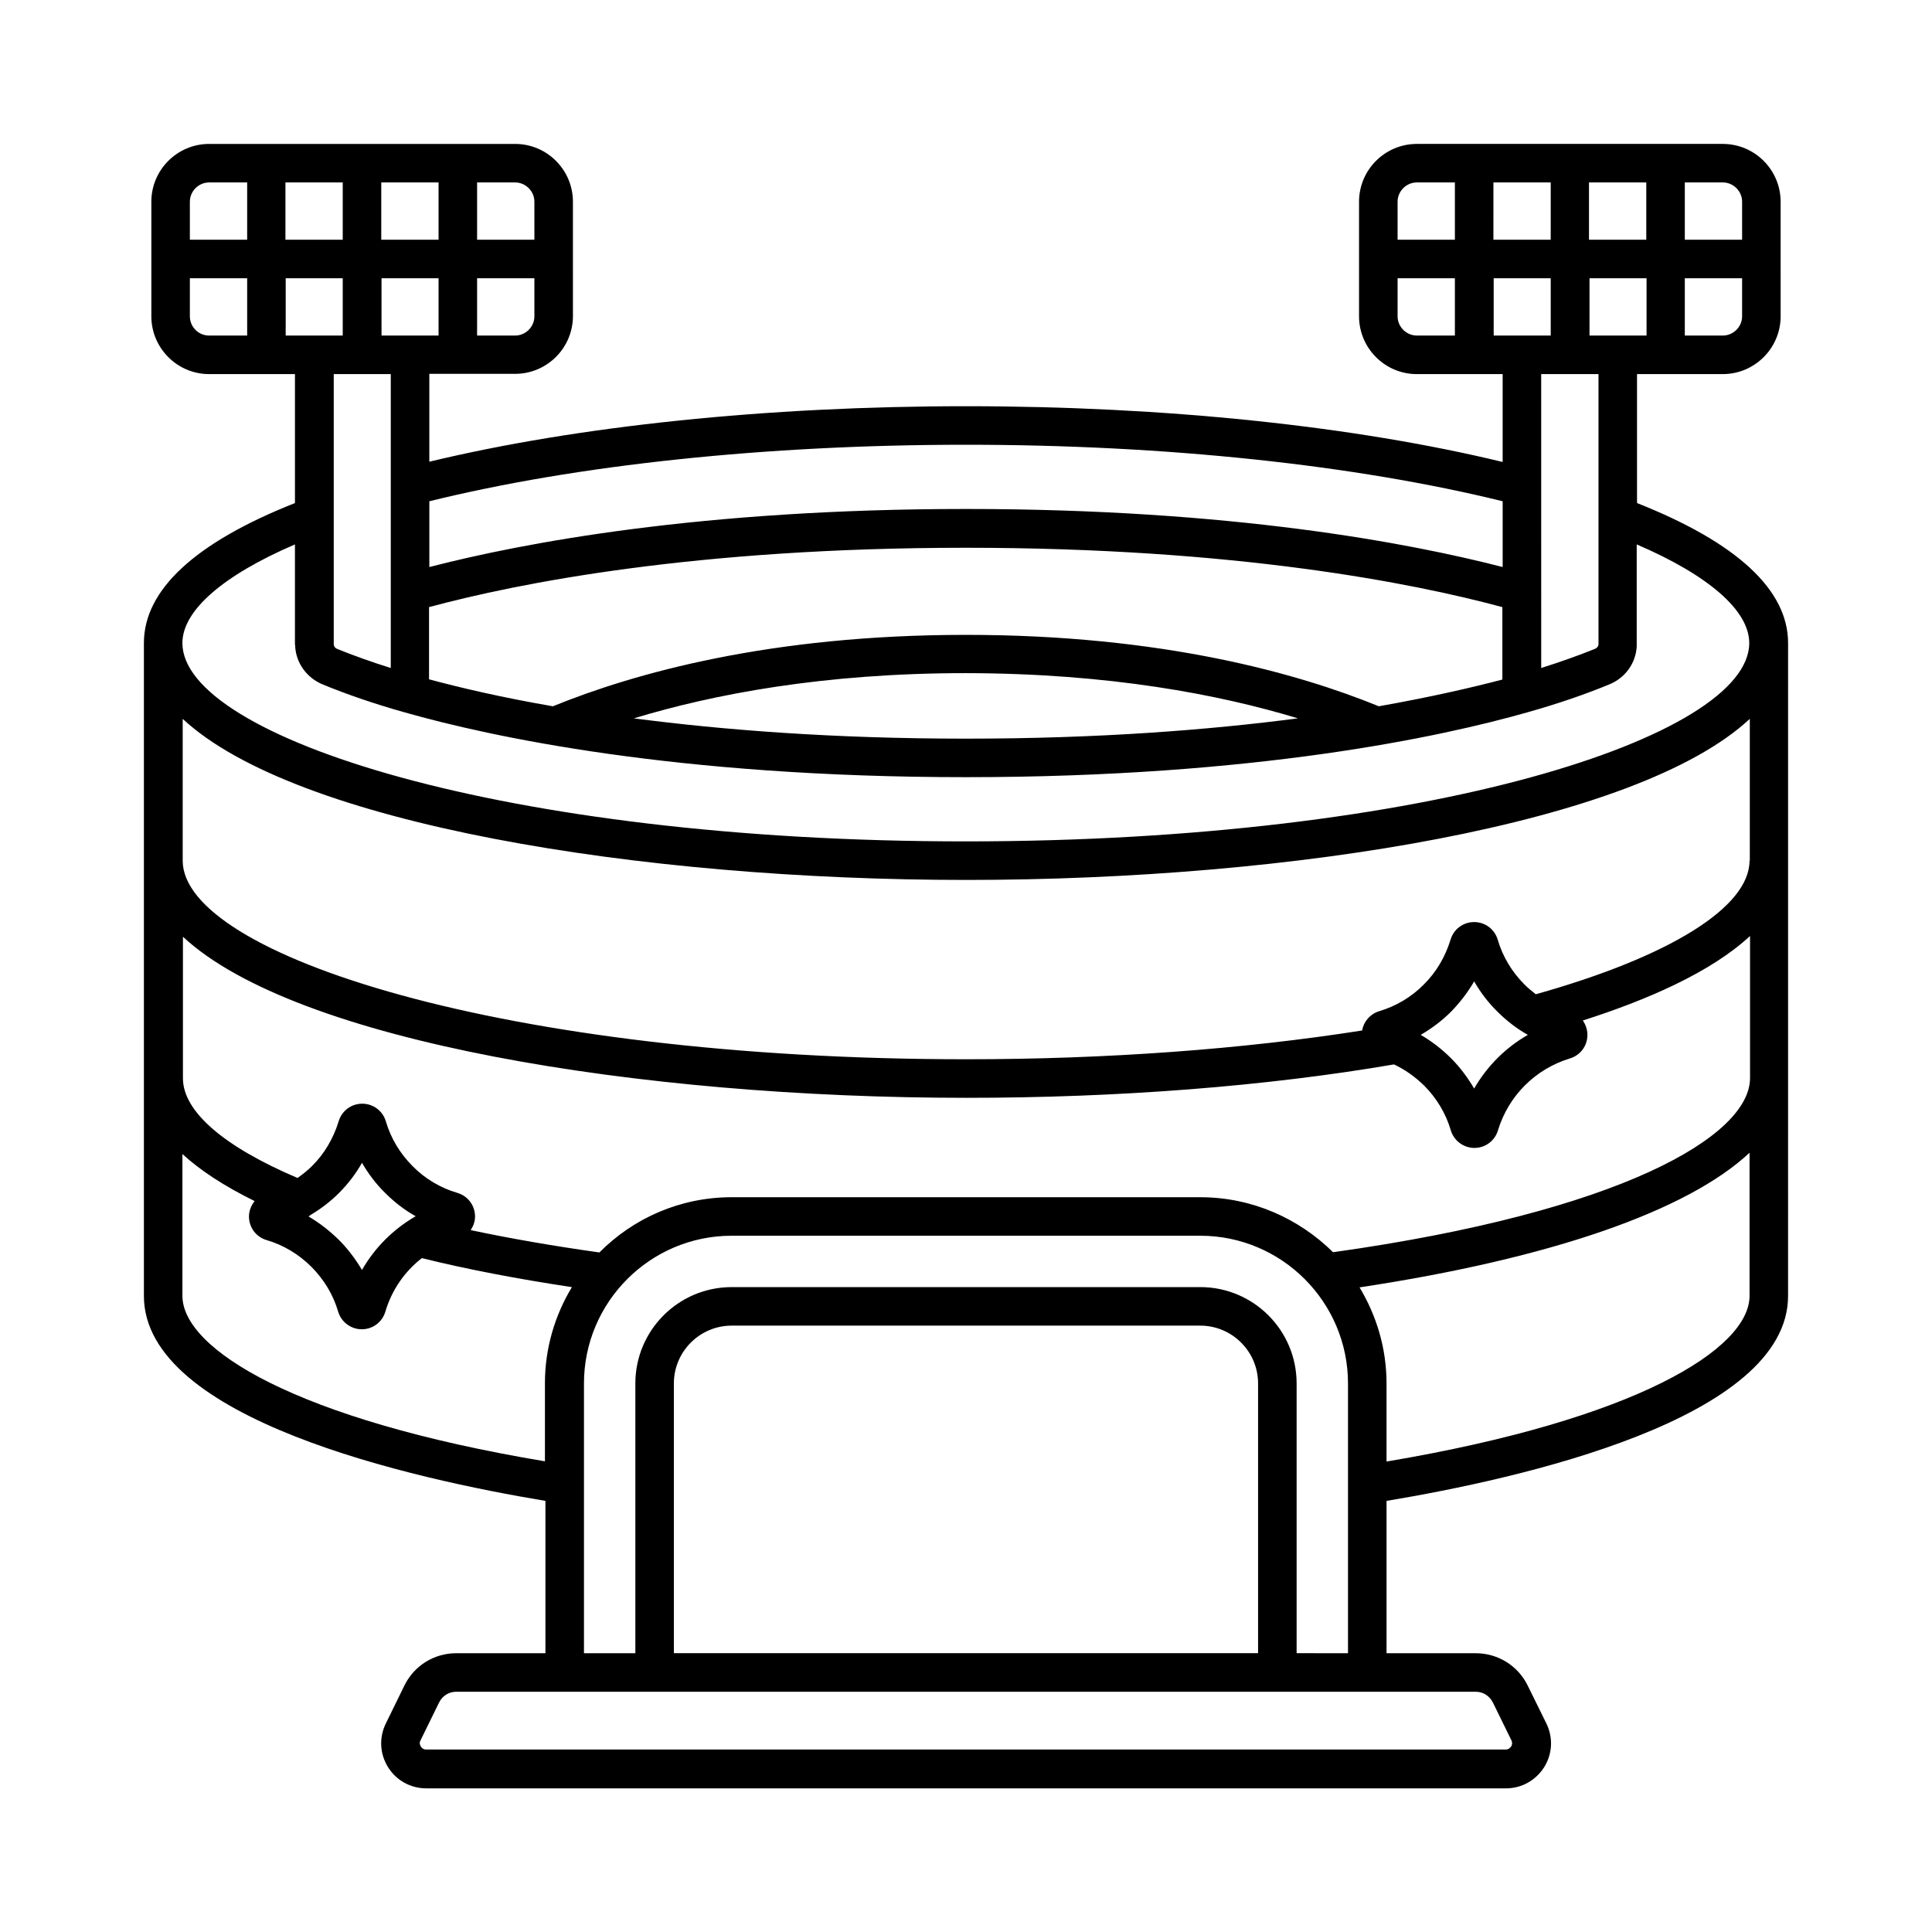 <?xml version="1.0" encoding="UTF-8"?>
<!-- Uploaded to: ICON Repo, www.svgrepo.com, Generator: ICON Repo Mixer Tools -->
<svg fill="#000000" width="800px" height="800px" version="1.1" viewBox="144 144 512 512" xmlns="http://www.w3.org/2000/svg">
 <path d="m617.86 314.42c0-14.094-13.547-26.621-40.031-37.105v-34.176h22.738c8.441 0 15.32-6.875 15.32-15.32l-0.004-30.363c0-8.441-6.875-15.316-15.316-15.316h-81.086c-8.441 0-15.32 6.875-15.32 15.32v30.363c0 8.441 6.875 15.32 15.32 15.32h22.738v23.285c-39.418-9.535-89.527-14.777-142.22-14.777-52.766 0-102.87 5.242-142.22 14.707v-23.285h22.738c8.441 0 15.32-6.875 15.32-15.32l-0.004-30.297c0-8.441-6.875-15.316-15.316-15.316h-81.086c-8.445 0-15.32 6.875-15.32 15.316v30.363c0 8.441 6.875 15.32 15.32 15.32h22.738v34.176c-26.484 10.484-40.031 23.012-40.031 37.105v173c0 32.68 71.215 48.477 106.41 54.328v40.371h-23.625c-5.856 0-11.164 3.269-13.754 8.578l-4.902 10.008c-1.84 3.746-1.633 8.035 0.543 11.574 2.18 3.539 5.992 5.652 10.145 5.652h286.15c4.152 0 7.898-2.109 10.145-5.652 2.18-3.539 2.383-7.828 0.543-11.574l-4.965-10.07c-2.586-5.242-7.898-8.512-13.754-8.512h-23.625v-40.371c35.199-5.856 106.41-21.648 106.41-54.328zm-10.215 57.668c0 12.324-21.172 25.461-56.645 35.402-1.02-0.816-2.043-1.633-2.996-2.586-3.336-3.336-5.785-7.422-7.082-11.848-0.816-2.793-3.336-4.699-6.262-4.699-2.926 0-5.445 1.906-6.262 4.699-1.363 4.426-3.746 8.578-7.082 11.848-3.269 3.336-7.422 5.785-11.848 7.082-2.383 0.75-4.086 2.723-4.492 5.106-31.66 4.969-67.676 7.625-104.91 7.625-122.34 0-207.65-27.711-207.65-52.629v-37.582c29.887 27.844 120.98 42.688 207.65 42.688 86.668 0 177.76-14.844 207.65-42.688v37.582zm-145.56 89.188h-124.18c-13.684 0-26.074 5.582-35.062 14.637-12.117-1.703-23.555-3.676-34.109-5.922 0.68-1.02 1.156-2.246 1.156-3.609 0-2.926-1.906-5.445-4.699-6.262-4.426-1.293-8.578-3.746-11.848-7.082-3.336-3.336-5.785-7.422-7.082-11.848-0.816-2.793-3.336-4.699-6.262-4.699s-5.445 1.906-6.262 4.699c-1.363 4.426-3.746 8.578-7.082 11.848-1.156 1.156-2.449 2.18-3.812 3.133-19.539-8.305-30.363-17.633-30.363-26.414v-37.512c29.887 27.844 120.98 42.688 207.65 42.688 40.371 0 79.52-3.062 113.29-8.852 2.926 1.363 5.582 3.269 7.965 5.582 3.336 3.336 5.785 7.422 7.082 11.848 0.816 2.793 3.402 4.699 6.262 4.699 2.926 0 5.445-1.906 6.262-4.699 2.793-9.121 9.871-16.203 18.996-18.996 2.793-0.816 4.699-3.336 4.699-6.262 0-1.43-0.477-2.723-1.227-3.812 16.883-5.379 33.906-12.73 44.32-22.398v37.648c0 15.387-34.246 35.473-110.5 46.16-9.121-8.992-21.512-14.574-35.195-14.574zm-228.28 11.301c-2.449-2.383-5.106-4.492-8.035-6.195l0.066-0.066c0.137-0.066 0.34-0.203 0.477-0.34 2.723-1.633 5.242-3.539 7.488-5.785 2.383-2.383 4.492-5.106 6.129-8.035 1.703 2.926 3.746 5.652 6.195 8.035 2.383 2.383 5.106 4.492 8.035 6.129-5.922 3.402-10.824 8.305-14.23 14.23-1.699-2.867-3.742-5.59-6.125-7.973zm300.86-68.492c1.703 2.926 3.746 5.652 6.195 8.035 2.383 2.383 5.106 4.492 8.035 6.129-5.922 3.402-10.824 8.305-14.23 14.23-1.703-2.926-3.746-5.652-6.129-8.035-2.383-2.383-5.106-4.492-8.035-6.195 2.926-1.703 5.652-3.746 8.035-6.129 2.316-2.383 4.43-5.106 6.129-8.035zm30.504-186.34h15.184v15.184h-15.117v-15.184zm40.508 10.074c0 2.793-2.316 5.106-5.106 5.106h-10.078v-15.184h15.184zm0-30.363v10.078h-15.184v-15.184h10.078c2.789 0 5.106 2.312 5.106 5.106zm-25.395 10.078h-15.184v-15.184h15.184zm-25.328 0h-15.184l0.004-15.184h15.184zm-40.578-10.078c0-2.793 2.316-5.106 5.106-5.106h10.078v15.184h-15.184zm0 30.363v-10.078h15.184v15.184h-10.078c-2.789 0.004-5.106-2.312-5.106-5.106zm25.398-10.074h15.184v15.184h-15.117v-15.184zm27.844 25.395v71.621c0 0.203-0.137 0.887-1.02 1.227-4.223 1.703-8.988 3.402-14.16 5.039l-0.004-77.887zm-58.211 88.031c-21.516-8.781-57.598-18.926-109.41-18.926-51.879 0-87.895 10.145-109.48 18.926-13.82-2.383-24.715-4.969-32.816-7.148v-19.133c23.488-6.332 70.535-15.727 142.22-15.727 71.691 0 118.73 9.395 142.22 15.727v19.199c-8.027 2.109-18.922 4.629-32.742 7.082zm-21.445 3.199c-23.488 3.062-52.695 5.379-87.961 5.379-35.336 0-64.543-2.316-88.031-5.379 20.902-6.332 50.039-11.984 88.031-11.984 37.988 0.07 67.059 5.652 87.961 11.984zm-87.961-72.508c53.035 0 103.21 5.379 142.22 14.977v17.43c-24.852-6.398-71.965-15.387-142.22-15.387-70.262 0-117.44 8.988-142.22 15.387v-17.43c38.871-9.598 89.117-14.977 142.22-14.977zm-154.96-44.117h15.184v15.184h-15.117v-15.184zm40.578 10.074c0 2.793-2.316 5.106-5.106 5.106h-10.078v-15.184h15.184zm0-30.363v10.078h-15.184v-15.184h10.078c2.789 0 5.106 2.312 5.106 5.106zm-25.395 10.078h-15.184v-15.184h15.184zm-25.395 0h-15.184v-15.184h15.184zm-40.512-10.078c0-2.793 2.316-5.106 5.106-5.106h10.078v15.184h-15.184zm0 30.363v-10.078h15.184v15.184l-10.074 0.004c-2.859 0-5.109-2.316-5.109-5.109zm25.328-10.074h15.184v15.184h-15.117v-15.184zm27.914 25.395v77.887c-5.242-1.633-9.941-3.336-14.16-5.039-0.887-0.34-0.953-1.09-0.953-1.293v-0.066-71.488zm-25.395 45.137v26.551c0 0.066 0.066 0.137 0.066 0.203v0.34c0.273 4.426 3.133 8.305 7.285 10.008 6.262 2.586 13.547 5.106 21.785 7.422 22.535 6.398 71.758 17.156 148.69 17.156 76.863 0 126.16-10.758 148.69-17.156 8.238-2.316 15.523-4.832 21.785-7.422 4.223-1.703 7.012-5.582 7.285-10.008v-0.41-0.137-26.551c18.996 8.168 29.82 17.496 29.82 26.145 0 24.852-85.309 52.559-207.65 52.559-122.34 0.008-207.58-27.703-207.58-52.555 0-8.645 10.824-17.973 29.82-26.145zm-29.82 199.14v-37.582c4.766 4.356 11.098 8.512 19.133 12.461-0.887 1.156-1.496 2.519-1.496 4.086 0 2.926 1.906 5.445 4.699 6.262 4.426 1.293 8.512 3.746 11.848 7.082 3.336 3.336 5.785 7.422 7.082 11.848 0.816 2.793 3.402 4.699 6.262 4.699 2.926 0 5.445-1.906 6.262-4.699 1.703-5.719 5.106-10.621 9.668-14.16 12.051 2.996 25.395 5.516 39.762 7.691-4.492 7.422-7.148 16.137-7.148 25.461v20.695c-66.184-11.031-96.07-29.82-96.07-43.844zm347.29 107.77 4.902 10.008c0.34 0.75 0.137 1.363-0.066 1.633-0.203 0.273-0.613 0.816-1.43 0.816h-286.09c-0.816 0-1.227-0.477-1.43-0.816-0.203-0.34-0.477-0.887-0.066-1.633l4.902-10.008c0.887-1.77 2.586-2.859 4.562-2.859h270.15c1.969 0 3.672 1.09 4.559 2.859zm-62.23-13.074h-154.82v-71.488c0-8.441 6.875-15.32 15.32-15.32h124.18c8.441 0 15.32 6.875 15.32 15.32zm10.215 0v-71.488c0-14.094-11.438-25.531-25.531-25.531l-124.18 0.004c-14.094 0-25.531 11.438-25.531 25.531v71.488h-13.617v-71.488c0-21.582 17.566-39.148 39.148-39.148h124.18c21.582 0 39.148 17.566 39.148 39.148v71.488zm23.828-50.789v-20.695c0-9.328-2.656-17.973-7.148-25.461 50.859-7.691 86.875-20.289 103.35-35.676v37.922c0 14.023-29.887 32.746-96.199 43.91z"/>
</svg>